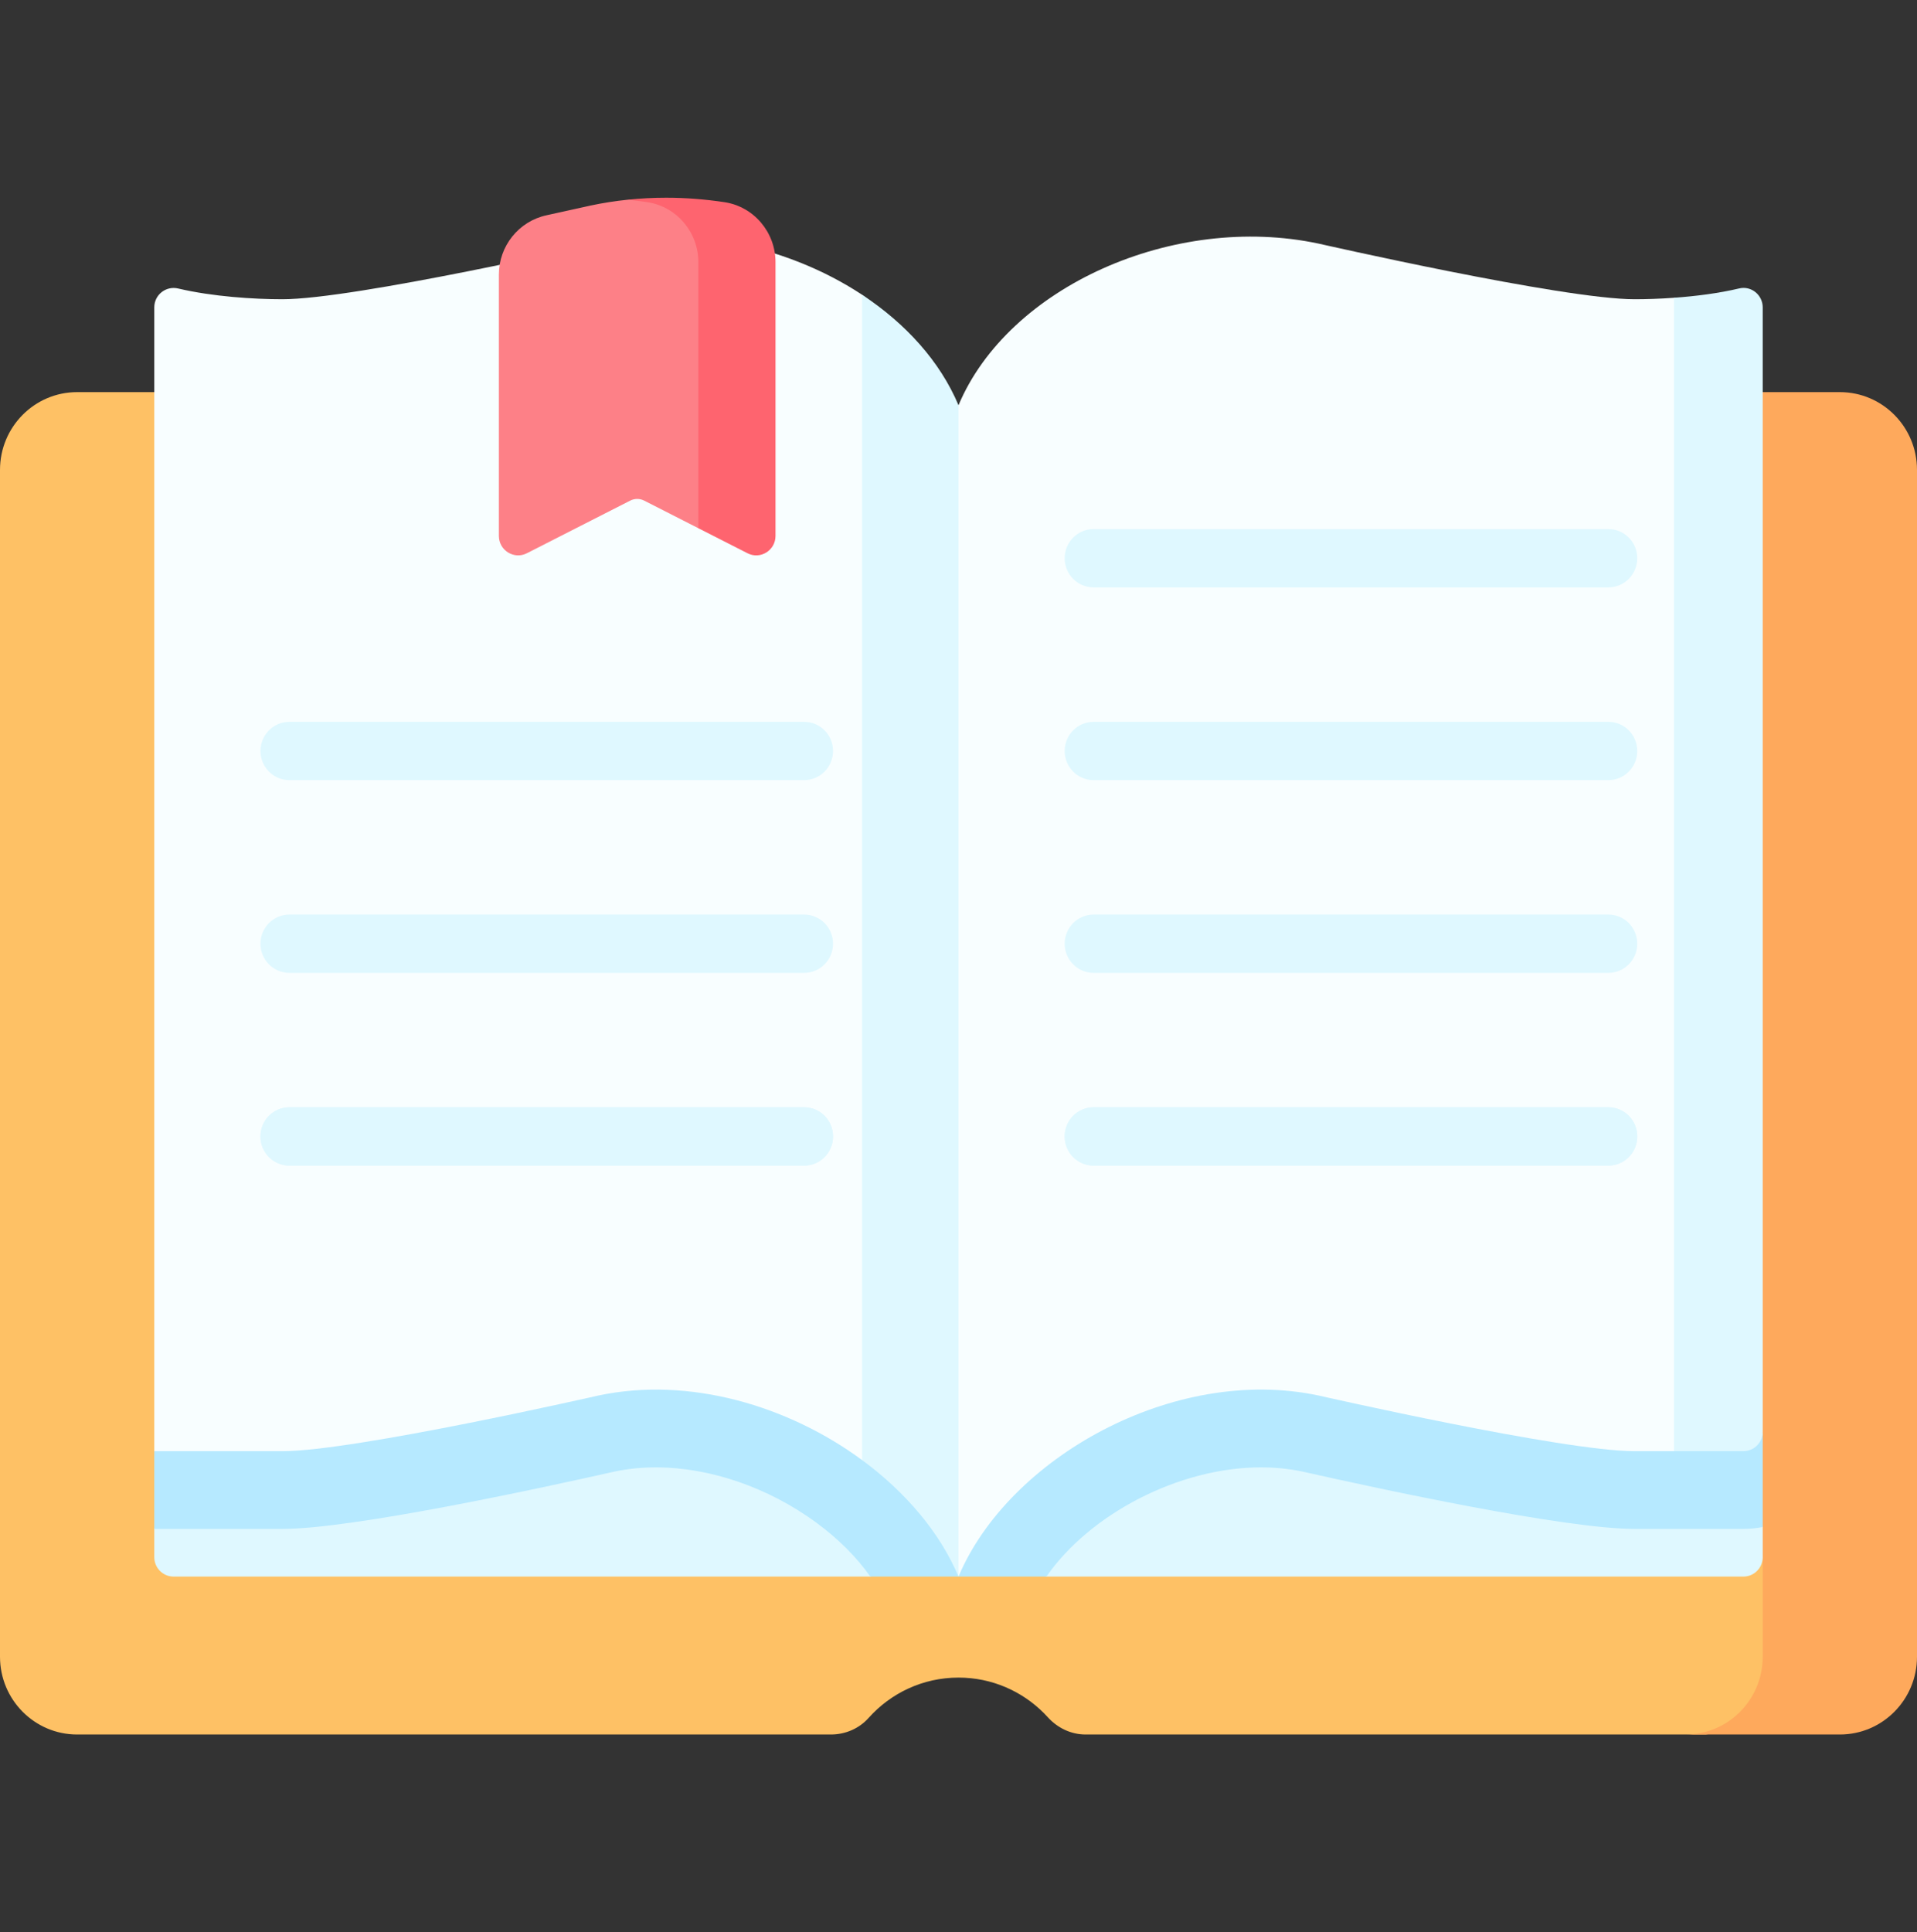 <?xml version="1.0" encoding="UTF-8"?>
<svg xmlns="http://www.w3.org/2000/svg" width="259" height="261" viewBox="0 0 259 261" fill="none">
  <rect x="0" y="0" width="259" height="261" fill="#333333" stroke="none"/>
  <path d="M253.789 65.171L257.118 221.554C257.118 227.355 252.451 232.058 246.695 232.058L230.436 234.291H146.666C144.71 234.291 142.882 233.41 141.562 231.955C141.398 231.774 141.23 231.597 141.058 231.424C138.099 228.446 134.013 226.603 129.5 226.603C124.68 226.603 120.346 228.706 117.356 232.052C116.063 233.5 114.198 234.291 112.265 234.291H10.423C4.667 234.291 0 229.588 0 223.788V63.47C0 57.669 4.667 52.967 10.423 52.967H116.647L129.5 60.821L143.844 52.967H228.962L243.366 54.668C249.123 54.668 253.789 59.37 253.789 65.171Z" fill="#FEC165"></path>
  <path d="M259 63.47V223.788C259 229.591 254.336 234.291 248.577 234.291H227.732C233.491 234.291 238.155 229.591 238.155 223.788V210.335L228.962 142.195V52.967H248.577C254.336 52.967 259 57.667 259 63.47Z" fill="#FEA95C"></path>
  <path d="M25.026 196.02L20.845 206.521V210.335C20.845 211.785 22.011 212.961 23.45 212.961H117.587L129.5 208.803L141.376 212.961H235.549C236.988 212.961 238.155 211.785 238.155 210.335V206.258L233.264 193.618L125.377 177.17L25.026 196.02Z" fill="#DFF8FF"></path>
  <path d="M238.155 193.618V206.258C237.311 206.431 236.44 206.52 235.549 206.52H220.843C211.411 206.52 186.386 201.116 176.063 198.795L175.963 198.774C174.181 198.396 172.295 198.207 170.372 198.207C159.24 198.207 147.244 204.525 141.376 212.959H117.587C115.763 210.364 113.282 207.875 110.328 205.701C103.855 200.938 95.95 198.207 88.623 198.207C86.7 198.207 84.819 198.396 83.036 198.774L82.937 198.795C72.613 201.116 47.584 206.52 38.167 206.52H20.845V196.017L125.378 177.17L238.155 193.618Z" fill="#B6E9FF"></path>
  <path d="M129.5 212.96C136.222 196.979 158.569 184.337 178.162 188.505C178.238 188.518 211.172 196.024 220.843 196.019H226.169L235.292 192.887L235.39 44.609C235.39 42.905 233.809 41.671 232.162 42.06C229.382 42.716 229.043 40.016 226.17 40.224C224.233 40.364 222.4 40.421 220.843 40.421C211.172 40.425 178.239 32.92 178.162 32.907C158.569 28.738 136.222 38.755 129.501 54.736L126.878 127.473L129.5 212.96Z" fill="#F8FEFF"></path>
  <path d="M238.155 41.518V193.392C238.155 194.842 236.988 196.018 235.549 196.018H226.169V40.221C229.059 40.015 232.187 39.623 234.983 38.959C236.605 38.574 238.155 39.839 238.155 41.518Z" fill="#DFF8FF"></path>
  <path d="M127.241 204.058C124.743 198.118 116.472 197.221 116.472 197.221C106.546 189.908 93.149 185.887 80.838 188.506C80.762 188.519 47.828 196.025 38.157 196.02H20.845V41.519C20.845 39.815 22.425 38.582 24.072 38.97C28.726 40.069 34.289 40.421 38.157 40.421C47.828 40.426 80.761 32.921 80.838 32.907C93.084 30.302 106.405 33.238 116.315 39.708C122.261 43.59 124.033 53.445 126.554 59.438L127.241 204.058Z" fill="#F8FEFF"></path>
  <path d="M129.5 54.737V212.959C127.004 207.02 122.345 201.542 116.472 197.22V39.817C122.345 43.682 126.999 48.797 129.5 54.737Z" fill="#DFF8FF"></path>
  <path d="M103.354 36.405L103.551 70.311C103.551 72.267 101.503 73.537 99.77 72.655L94.356 71.351L87.03 67.621C86.439 67.321 85.741 67.321 85.15 67.621L71.183 74.732C69.45 75.614 67.402 74.345 67.402 72.388V37.098C67.402 33.231 70.085 29.891 73.836 29.079C75.784 28.657 77.695 28.235 79.534 27.823C79.622 27.802 79.763 27.77 79.763 27.77C81.415 27.418 83.102 27.153 84.812 26.976C86.523 26.798 88.148 27.553 89.893 27.553C92.508 27.553 95.145 27.756 97.763 28.151C101.737 28.751 103.354 32.355 103.354 36.405Z" fill="#FD8087"></path>
  <path d="M104.777 35.416V72.387C104.777 74.346 102.729 75.617 100.999 74.734L94.355 71.352V35.416C94.355 31.367 91.426 27.906 87.45 27.308C86.574 27.176 85.693 27.066 84.812 26.977C86.522 26.798 88.257 26.709 90.003 26.709C92.619 26.709 95.256 26.914 97.872 27.308C101.849 27.907 104.777 31.367 104.777 35.416Z" fill="#FE646F"></path>
  <path d="M217.297 79.344H147.752C145.593 79.344 143.844 77.581 143.844 75.406C143.844 73.23 145.594 71.467 147.752 71.467H217.297C219.456 71.467 221.205 73.23 221.205 75.406C221.205 77.581 219.456 79.344 217.297 79.344Z" fill="#DFF8FF"></path>
  <path d="M217.297 105.378H147.752C145.593 105.378 143.844 103.615 143.844 101.44C143.844 99.265 145.594 97.501 147.752 97.501H217.297C219.456 97.501 221.205 99.265 221.205 101.44C221.206 103.615 219.456 105.378 217.297 105.378Z" fill="#DFF8FF"></path>
  <path d="M217.297 131.412H147.752C145.593 131.412 143.844 129.649 143.844 127.474C143.844 125.298 145.594 123.535 147.752 123.535H217.297C219.456 123.535 221.205 125.298 221.205 127.474C221.205 129.649 219.456 131.412 217.297 131.412Z" fill="#DFF8FF"></path>
  <path d="M217.297 157.446H147.752C145.593 157.446 143.844 155.682 143.844 153.507C143.844 151.332 145.594 149.569 147.752 149.569H217.297C219.456 149.569 221.205 151.332 221.205 153.507C221.206 155.682 219.456 157.446 217.297 157.446Z" fill="#DFF8FF"></path>
  <path d="M217.297 157.446H147.752C145.593 157.446 143.844 155.682 143.844 153.507C143.844 151.332 145.594 149.569 147.752 149.569H217.297C219.456 149.569 221.205 151.332 221.205 153.507C221.206 155.682 219.456 157.446 217.297 157.446Z" fill="#DFF8FF"></path>
  <path d="M108.643 105.378H39.098C36.939 105.378 35.19 103.615 35.19 101.44C35.19 99.265 36.939 97.501 39.098 97.501H108.643C110.802 97.501 112.551 99.265 112.551 101.44C112.551 103.615 110.801 105.378 108.643 105.378Z" fill="#DFF8FF"></path>
  <path d="M108.643 131.412H39.098C36.939 131.412 35.19 129.649 35.19 127.474C35.19 125.298 36.939 123.535 39.098 123.535H108.643C110.802 123.535 112.551 125.298 112.551 127.474C112.551 129.649 110.801 131.412 108.643 131.412Z" fill="#DFF8FF"></path>
  <path d="M108.643 157.446H39.098C36.939 157.446 35.19 155.682 35.19 153.507C35.19 151.332 36.939 149.569 39.098 149.569H108.643C110.802 149.569 112.551 151.332 112.551 153.507C112.551 155.682 110.801 157.446 108.643 157.446Z" fill="#DFF8FF"></path>
  <path d="M108.643 157.446H39.098C36.939 157.446 35.19 155.682 35.19 153.507C35.19 151.332 36.939 149.569 39.098 149.569H108.643C110.802 149.569 112.551 151.332 112.551 153.507C112.551 155.682 110.801 157.446 108.643 157.446Z" fill="#DFF8FF"></path>
</svg>
